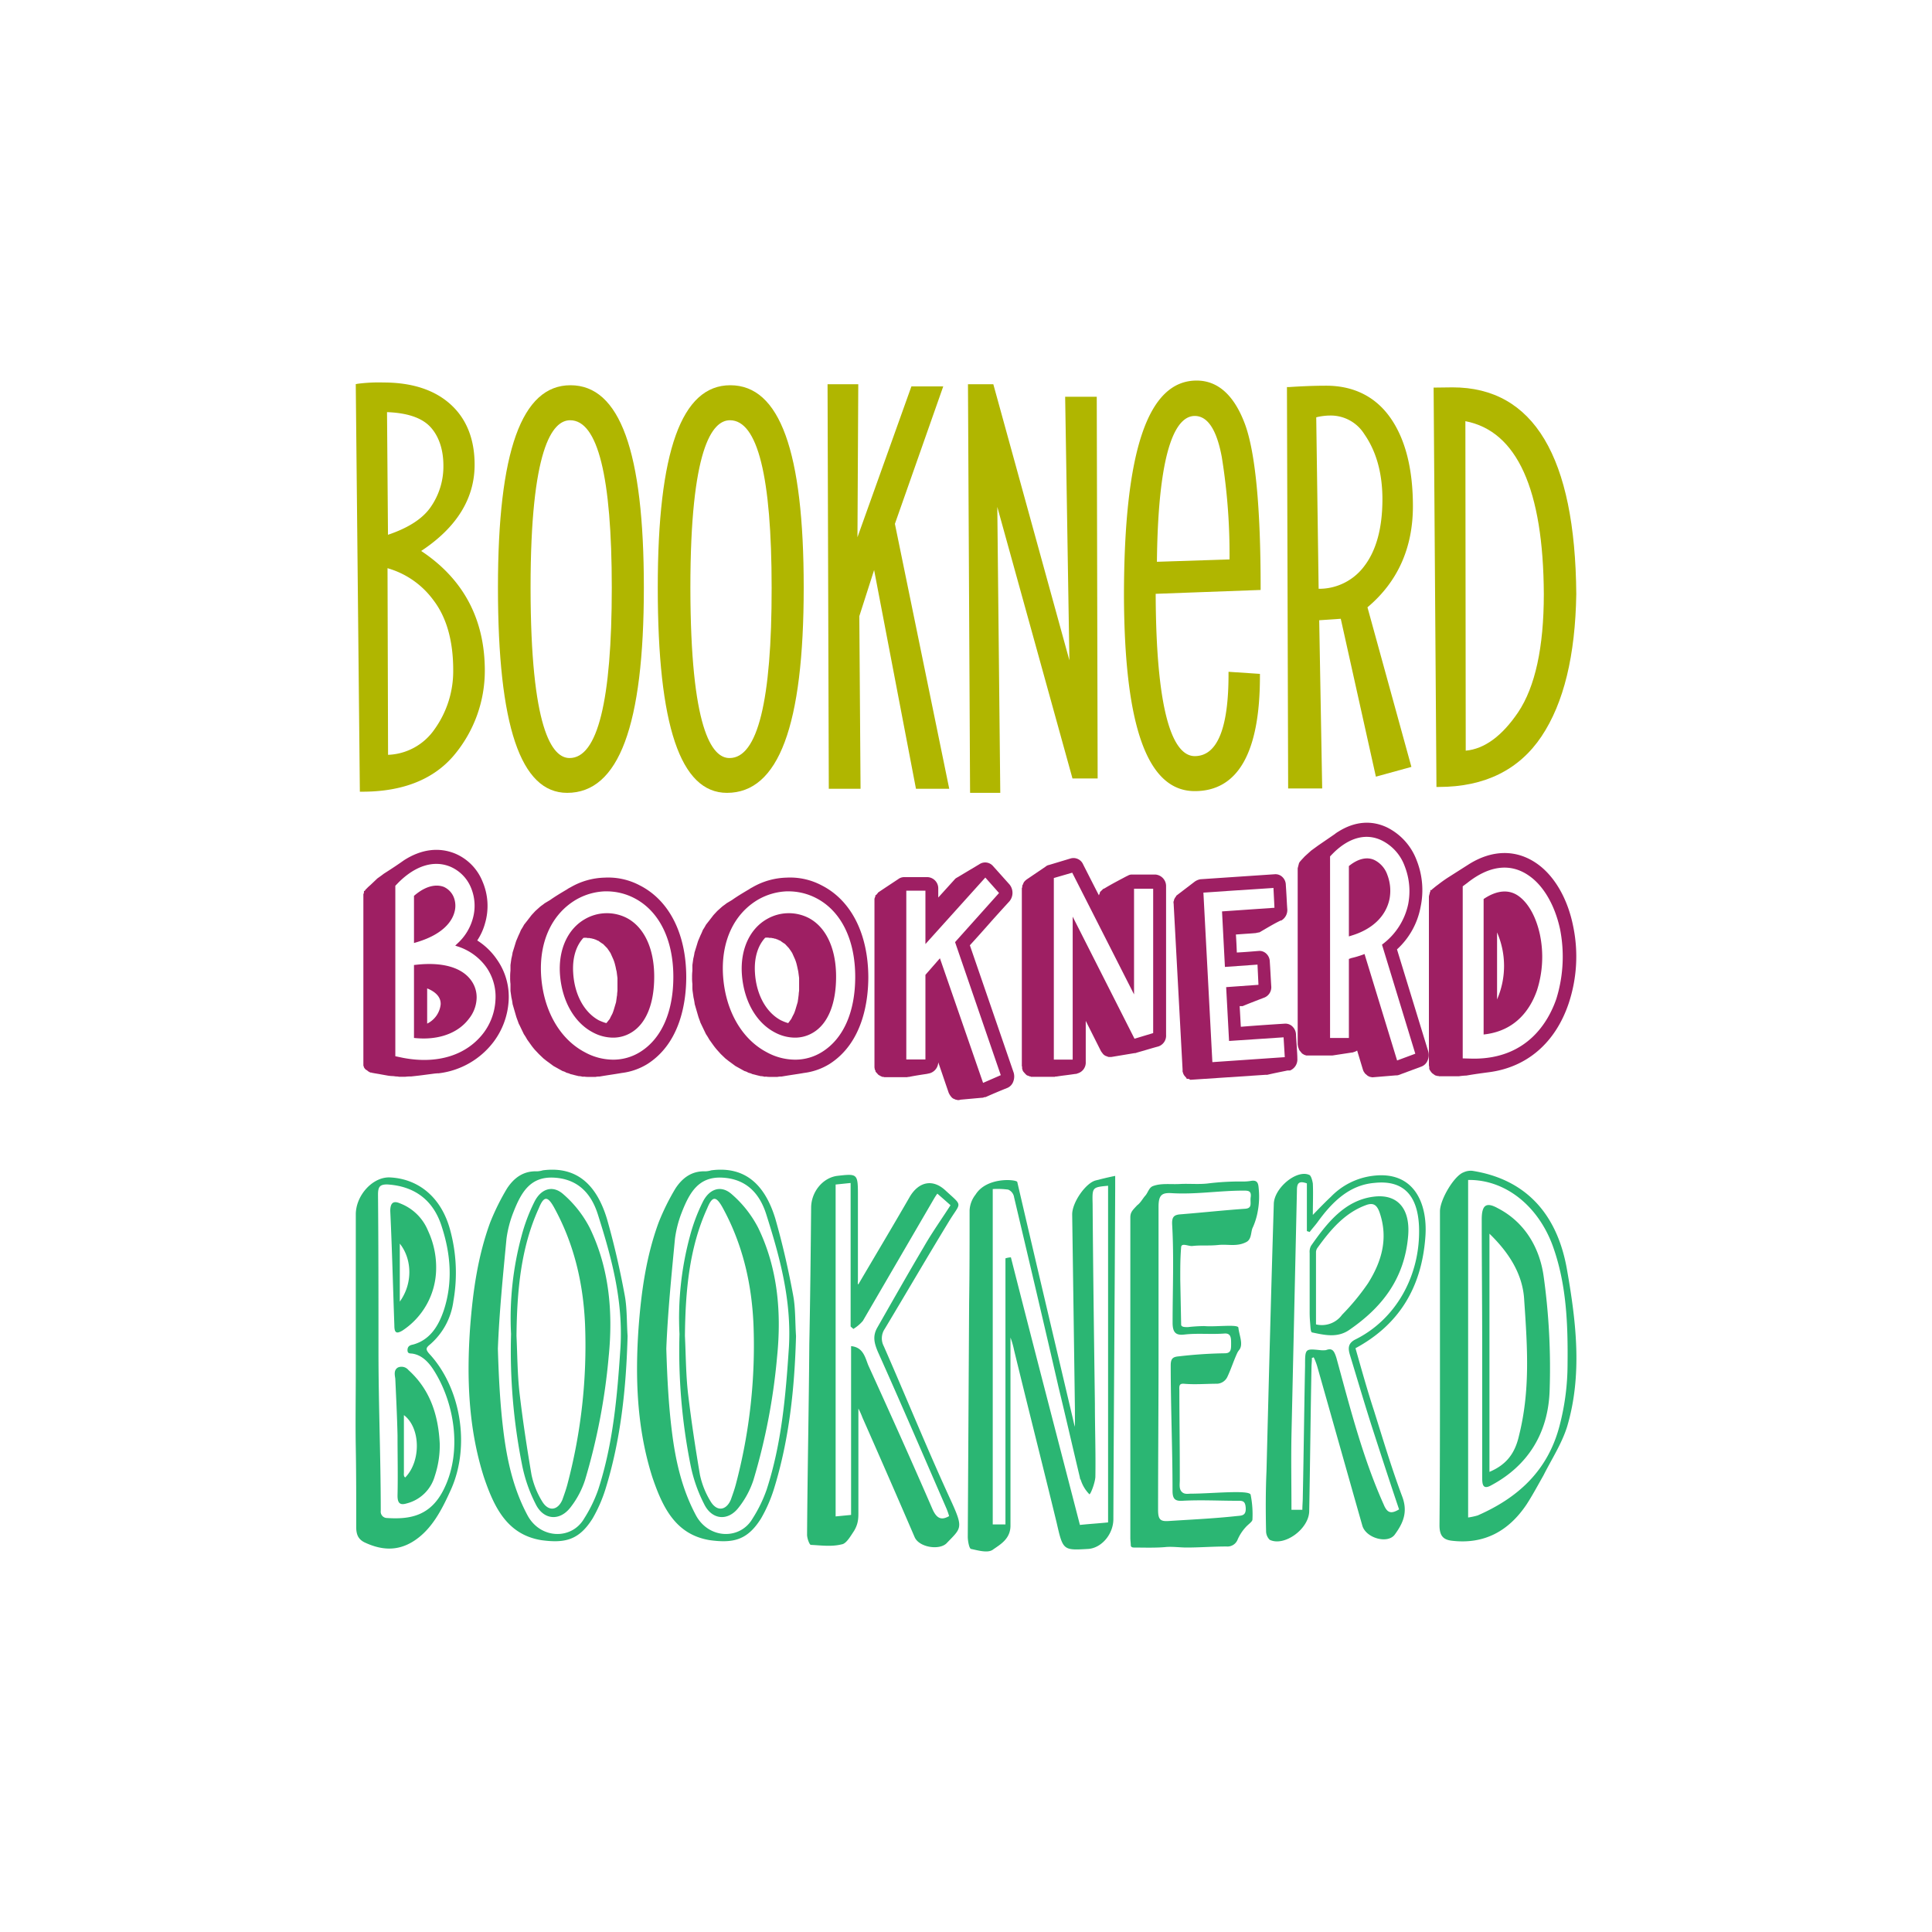 <?xml version="1.0" encoding="UTF-8"?> <svg xmlns="http://www.w3.org/2000/svg" id="Layer_1" data-name="Layer 1" viewBox="0 0 500 500"><defs><style>.cls-1{fill:#b0b600;}.cls-2{fill:#9e1f63;}.cls-3{fill:#2bb673;}</style></defs><path class="cls-1" d="M109,142.59c9.18-6.06,13.83-13.57,13.83-22.32,0-6.67-2.12-11.94-6.29-15.68s-10-5.6-17.28-5.6a42.64,42.64,0,0,0-6.64.32l-.55.1,1.06,105.48h.66c10.47,0,18.44-3.2,23.68-9.4a34,34,0,0,0,8-22C125.45,160.19,119.9,149.81,109,142.59Zm-8.84-35.93c5.2.19,8.94,1.44,11.13,3.74s3.46,5.79,3.46,10.07a18.34,18.34,0,0,1-3.34,10.83c-2.1,3-5.81,5.35-11,7.1Zm.27,88.69-.14-48.3a22.28,22.28,0,0,1,11.88,8.28c3.4,4.44,5.12,10.52,5.12,18.08a25.79,25.79,0,0,1-4.83,15.32A15.29,15.29,0,0,1,100.38,195.35Z"></path><path class="cls-1" d="M147.64,99.7c-12.63,0-18.77,17.12-18.77,52.34,0,35.77,5.85,53.15,17.91,53.15,13.36,0,19.85-17.38,19.85-53.15C166.63,116.82,160.42,99.7,147.64,99.7Zm-.23,96.48c-4.59,0-10.07-7.65-10.1-44.09,0-35.81,5.56-43.33,10.24-43.33,7.15,0,10.78,14.58,10.78,43.33C158.33,181.35,154.65,196.18,147.41,196.18Z"></path><path class="cls-1" d="M189,99.7c-12.63,0-18.77,17.12-18.77,52.34,0,35.77,5.86,53.15,17.91,53.15,13.37,0,19.86-17.38,19.86-53.15C208,116.82,201.83,99.7,189,99.7Zm-.22,96.48c-4.59,0-10.07-7.65-10.11-44.09,0-35.81,5.57-43.33,10.24-43.33,7.16,0,10.79,14.58,10.79,43.33C199.74,181.35,196.06,196.18,188.82,196.18Z"></path><polygon class="cls-1" points="244.11 100 235.87 100 221.91 139.04 222.12 99.44 214.17 99.44 214.49 203.47 214.49 204.13 222.71 204.13 222.39 159.47 226.22 147.52 237.05 204.13 245.66 204.13 231.6 135.57 244.11 100"></polygon><polygon class="cls-1" points="275.66 102.68 276.76 170.89 257.21 99.94 257.07 99.44 250.51 99.44 251.05 204.53 251.06 205.19 258.87 205.19 258.1 131.19 277.42 200.97 277.55 201.46 284.07 201.46 283.84 102.68 275.66 102.68"></polygon><path class="cls-1" d="M309.69,98.49c-12.63,0-18.78,18.21-18.81,55.68.12,34,6.11,50.57,18.32,50.57h0c11.19,0,16.87-10,16.87-29.71v-.63l-8.13-.54v.71c0,14-2.94,21.11-8.74,21.11-4.56,0-10-7.31-10.11-42l27.16-1v-.65c0-20.79-1.37-35-4.07-42.31C319.4,102.29,315.2,98.49,309.69,98.49Zm-.49,9.16c3.35,0,5.69,3.58,7,10.64a157.56,157.56,0,0,1,2,26.49l-18.79.61C299.74,114.22,304.91,107.65,309.2,107.65Z"></path><path class="cls-1" d="M365.66,131c0-9.59-1.93-17.25-5.75-22.76s-9.48-8.42-16.68-8.42c-2.92,0-6.13.12-9.55.35l-.62,0,.31,103.22v.66h8.81l-.77-43.53,5.58-.38L356.08,201l9.19-2.53-11.37-41.3C361.71,150.61,365.66,141.81,365.66,131Zm-7.89-1.82c0,7.36-1.55,13.15-4.6,17.2a14.55,14.55,0,0,1-11.91,6L340.64,108a15.3,15.3,0,0,1,3.63-.46,10.25,10.25,0,0,1,8.82,4.82C356.19,116.81,357.77,122.48,357.77,129.21Z"></path><path class="cls-1" d="M375.94,100.25l-4.92.06L371.75,203v.66h.66c11.83,0,20.75-4.44,26.53-13.08s8.75-20.95,9-36.84C407.67,118.25,396.9,100.25,375.94,100.25Zm3.39,94L379.24,109c13.35,2.56,20.18,17.61,20.3,44.77,0,13.74-2.24,24-6.65,30.57C388.72,190.5,384.16,193.84,379.33,194.27Z"></path><path class="cls-2" d="M107.63,249.69l-.49.05v18.88l.51.05c.69.06,1.38.09,2,.09,5,0,9.22-1.8,11.69-5.09a9,9,0,0,0,2-5.11,7.4,7.4,0,0,0-1.32-4.71C119.63,250.38,114.52,248.9,107.63,249.69Zm2.92,15.22V255.8c1.46.58,3.62,1.83,3.49,4.16A6.27,6.27,0,0,1,110.55,264.91Z"></path><path class="cls-2" d="M114.87,229.53c-1.27-.49-3.93-.87-7.53,2.15l-.2.16v12.21l.71-.21c7.2-2.15,9.18-5.72,9.73-7.66a6,6,0,0,0-.18-4.05A5,5,0,0,0,114.87,229.53Z"></path><path class="cls-2" d="M123.51,243.39a15.21,15.21,0,0,0,2-4.38,16,16,0,0,0-.64-10.89,13.15,13.15,0,0,0-7.12-7.23c-4.23-1.71-8.81-1.1-13.25,1.78-1.55,1.1-3.17,2.18-5.16,3.44-.51.4-1.09.81-1.67,1.22L95.91,229l-.19.17a10.93,10.93,0,0,0-.85.81l-.14.16h-.07l-.26.43h-.21V231a1,1,0,0,0-.07.29l-.08.08v43.76l0,.23a.68.68,0,0,1,0,.2l0,.23a2.19,2.19,0,0,0,.11.2l0,.14a2,2,0,0,0,.35.52A1.17,1.17,0,0,0,95,277a1.54,1.54,0,0,0,.39.32l.45.25h.24l.15.06c.43.09.85.16,1.28.23s.73.12,1.12.2l1.47.26a9.15,9.15,0,0,0,1.53.17c.27,0,.55.07.81.09s.49,0,.81.09h1.62a9.43,9.43,0,0,1,1.51-.08l1.53-.17c.85-.09,1.71-.21,2.55-.32l2.14-.28a2.67,2.67,0,0,0,.51-.05l.41,0a20.89,20.89,0,0,0,14.24-8.17,19.57,19.57,0,0,0,3.86-10.39h0a16.7,16.7,0,0,0-3-10.87A17.43,17.43,0,0,0,123.51,243.39ZM118.63,245a14.57,14.57,0,0,1,7.31,5.43,13.3,13.3,0,0,1,2.28,8.46v0a15.42,15.42,0,0,1-3,8.33c-4.41,5.88-12,8.26-20.91,6.55l-2-.42V229.24l.83-.86c4.41-4.39,9.18-5.84,13.43-4.07a10.07,10.07,0,0,1,5.29,5.35,12.16,12.16,0,0,1,.44,8.28,13.58,13.58,0,0,1-3.83,6.16l-.66.63Z"></path><path class="cls-2" d="M162.11,237.52a11.32,11.32,0,0,0-10.72.34c-4.42,2.52-6.84,7.77-6.49,14,.43,7,3.64,12.78,8.57,15.34a11.12,11.12,0,0,0,5.17,1.34,9,9,0,0,0,4.81-1.36c3.78-2.31,5.86-7.43,5.86-14.42C169.31,245.43,166.68,239.86,162.11,237.52ZM157,264.7l-.11.08a12.94,12.94,0,0,1-1.94-.74c-3.81-2.09-6.29-6.69-6.61-12.3-.24-3.73.7-6.92,2.63-9l.19-.05.62,0a1.16,1.16,0,0,0,.37.07h.42a1.35,1.35,0,0,0,.46.08l.2.07.11,0,.13.07h.14a.54.54,0,0,1,.26.1l.11.07h.15l.2.1a1.66,1.66,0,0,0,.52.22,13.94,13.94,0,0,0,1.25.86l1.05,1.07c.29.42.59.84.86,1.28l.69,1.54a8.62,8.62,0,0,1,.5,1.54c.08.29.14.56.19.83s.12.57.19.81l.22,1.73v3.16c0,.28-.06.54-.08.82s0,.48-.08.74c-.07.59-.15,1.1-.21,1.53l-.46,1.54a11.74,11.74,0,0,1-.5,1.45c-.22.42-.45.83-.67,1.33Z"></path><path class="cls-2" d="M165.56,229.13a17.41,17.41,0,0,0-9.08-2,18.45,18.45,0,0,0-8.87,2.53,5.44,5.44,0,0,0-.72.41,3,3,0,0,1-.33.21c-1.62.95-3,1.8-4.22,2.66l-1.39.83c-.18.16-.38.3-.57.44a8.16,8.16,0,0,0-.66.5l-1.18,1.06-1,1.08c-.15.21-.3.39-.44.58s-.32.4-.47.61l-1,1.27a14.88,14.88,0,0,1-.78,1.32c-.09.18-.16.36-.23.53s-.23.54-.39.85l-.63,1.48c-.15.44-.31,1-.46,1.48l-.48,1.54a12.35,12.35,0,0,1-.31,1.54l-.24,1.7c0,.25,0,.49,0,.73s0,.54,0,.74a13,13,0,0,0-.08,1.7,11.89,11.89,0,0,0,.08,1.71c0,.26,0,.54,0,.83s0,.58,0,1l.24,1.68a13.26,13.26,0,0,1,.31,1.73l.92,3.17c.08.27.18.54.28.81s.19.49.29.8.23.51.35.75l.34.71.74,1.54a14,14,0,0,1,.84,1.37l.93,1.3a16.42,16.42,0,0,0,1.1,1.4l1,1.06,1.2,1.15c.19.14.36.28.53.42s.49.38.71.53l1.35,1,2.3,1.28.15.06a2.78,2.78,0,0,1,.85.37l.28.09a3.22,3.22,0,0,1,.72.25l.15.06c.35.07.64.15,1,.25l1.07.26h.13a3.9,3.9,0,0,1,.85.15l.15,0a3.43,3.43,0,0,1,.47,0,3.83,3.83,0,0,0,.6.05h2.19a4.56,4.56,0,0,1,1-.09c1-.17,1.94-.32,2.92-.47s1.95-.3,2.87-.46a16.43,16.43,0,0,0,6.6-2.31c8.75-5.57,10.06-16.51,10.06-22.54C177.58,241.66,173.2,233,165.56,229.13Zm8.7,23.67c0,9-3,15.91-8.48,19.38a13.12,13.12,0,0,1-7.14,2.06,15.35,15.35,0,0,1-7.26-1.91c-6.56-3.43-10.81-10.93-11.35-20.07-.48-8.67,2.83-15.75,9.07-19.43a16.1,16.1,0,0,1,7.41-2.15H157a15.6,15.6,0,0,1,7.13,1.74C170.57,235.73,174.26,243.16,174.26,252.8Z"></path><path class="cls-2" d="M209.19,237.52a11.32,11.32,0,0,0-10.72.34c-4.42,2.52-6.84,7.77-6.49,14,.43,7,3.64,12.78,8.57,15.34a11.12,11.12,0,0,0,5.17,1.34,9,9,0,0,0,4.81-1.36c3.77-2.31,5.85-7.43,5.85-14.42C216.38,245.43,213.76,239.86,209.19,237.52Zm-5.14,27.18-.11.07A11.9,11.9,0,0,1,202,264c-3.81-2.09-6.29-6.69-6.62-12.3-.23-3.73.7-6.92,2.64-9l.18-.05.62,0a1.29,1.29,0,0,0,.38.07h.42a1.3,1.3,0,0,0,.45.08l.21.07.11,0,.12.07h.15a.54.54,0,0,1,.26.1l.11.07h.15l.2.1a1.66,1.66,0,0,0,.52.22,13.94,13.94,0,0,0,1.25.86l1,1.07c.3.42.6.84.87,1.28l.69,1.54a8.62,8.62,0,0,1,.5,1.54c.08.29.13.56.19.83s.12.57.18.81l.23,1.73v3.16c0,.28-.07.54-.09.82a6.58,6.58,0,0,1-.07.74c-.07.59-.15,1.1-.21,1.53l-.46,1.54a11.74,11.74,0,0,1-.5,1.45c-.22.42-.45.83-.67,1.33Z"></path><path class="cls-2" d="M212.64,229.13a17.41,17.41,0,0,0-9.08-2,18.52,18.52,0,0,0-8.88,2.53,6,6,0,0,0-.71.41,2.39,2.39,0,0,1-.34.21c-1.61.95-3,1.8-4.21,2.66l-1.39.83c-.18.16-.38.3-.57.44a8.16,8.16,0,0,0-.66.5l-1.18,1.06-1,1.08c-.15.21-.3.39-.44.58s-.32.4-.47.61l-1,1.27a13,13,0,0,1-.79,1.32c-.08.18-.15.36-.22.53s-.23.54-.39.85l-.63,1.48c-.15.44-.31,1-.46,1.48l-.48,1.54a12.35,12.35,0,0,1-.31,1.54l-.24,1.7c0,.25,0,.49,0,.73s0,.54,0,.74a13,13,0,0,0-.08,1.7,11.89,11.89,0,0,0,.08,1.71c0,.26,0,.54,0,.83s0,.58.05,1l.24,1.68a15.18,15.18,0,0,1,.31,1.73l.92,3.17c.08.27.18.54.28.81s.19.49.28.8l.36.75.34.71.74,1.54a14,14,0,0,1,.84,1.37l.93,1.3a16.42,16.42,0,0,0,1.1,1.4l.95,1.06,1.2,1.15.54.42c.24.2.48.38.7.53l1.35,1,2.3,1.28.15.06a2.78,2.78,0,0,1,.85.37l.28.09a3.22,3.22,0,0,1,.72.25l.14.06c.35.07.64.15,1,.25l1.07.26h.13a3.9,3.9,0,0,1,.85.15l.15,0a3.43,3.43,0,0,1,.47,0,3.83,3.83,0,0,0,.6.05h2.19a4.51,4.51,0,0,1,1.05-.09c1-.17,1.94-.32,2.92-.47s2-.3,2.87-.46a16.43,16.43,0,0,0,6.6-2.31c8.75-5.57,10.06-16.51,10.06-22.54C224.66,241.66,220.28,233,212.64,229.13Zm8.69,23.67c0,9-3,15.91-8.48,19.38a13.06,13.06,0,0,1-7.13,2.06,15.35,15.35,0,0,1-7.26-1.91c-6.56-3.43-10.81-10.93-11.35-20.07-.48-8.67,2.83-15.75,9.07-19.43a16.1,16.1,0,0,1,7.41-2.15h.49a15.6,15.6,0,0,1,7.13,1.74C217.65,235.73,221.33,243.16,221.33,252.8Z"></path><path class="cls-2" d="M251,244.64c1.69-1.85,3.36-3.72,5-5.58s3.49-3.89,5.27-5.84a3.43,3.43,0,0,0,0-4.31l-4.29-4.79a2.68,2.68,0,0,0-3.53-.45l-6,3.58a1.61,1.61,0,0,0-.39.35l-4.24,4.68V230a2.91,2.91,0,0,0-2.77-3H234a2.55,2.55,0,0,0-1.57.54c-1.68,1.11-3.35,2.21-5,3.32l-.21.15-.06.15a.86.86,0,0,0-.14.13,1,1,0,0,0-.11.15l-.06.08-.31.21V232l-.07.15a1.61,1.61,0,0,0-.1.28,1.56,1.56,0,0,1-.06.15l0,43.68.05.23,0,.13a1.22,1.22,0,0,0,.14.35.74.74,0,0,0,.08.15v.21l.76.84.5.28a1.54,1.54,0,0,0,.41.18l.12.07h.34l.12.07h6l.12-.07.31,0c1.49-.31,3.05-.54,4.57-.77l.82-.18a3.07,3.07,0,0,0,2.17-2.82c.66,1.89,1.3,3.79,1.93,5.64l.79,2.3.23.43.13.19a1.8,1.8,0,0,0,.18.25l.3.35.22.16a1,1,0,0,0,.39.17,1.05,1.05,0,0,0,.57.2,1,1,0,0,0,.38.08,1.44,1.44,0,0,0,.61-.1l5.53-.5a1.15,1.15,0,0,0,.56-.11l.2-.06.23,0c1.76-.79,3.56-1.55,5.68-2.4a2.8,2.8,0,0,0,1.5-1.67,3.64,3.64,0,0,0,.1-2.22Zm4-17.53,3.55,4-11.38,12.71L259,278.25l-4.58,2L243.25,248l-3.75,4.29v21.9h-4.95V230.51h4.95v13.81Z"></path><path class="cls-2" d="M299,226.33h-6.06a1.94,1.94,0,0,0-1.07.3l-.14.06-.16.07c-1.88,1-3.82,2-5.72,3.15l-.11.05a1.25,1.25,0,0,0-.27.12l-.48.48a1.32,1.32,0,0,0-.37.46l0,.16s-.05.13-.09.21a1.07,1.07,0,0,0-.13.33c-1.33-2.58-2.66-5.21-4-7.84l-.12-.25a2.72,2.72,0,0,0-3.18-1.47l-5.61,1.69a1.82,1.82,0,0,0-.9.44l-4.91,3.33-.17.14a1.6,1.6,0,0,0-.23.21l-.23.25a.57.57,0,0,0-.16.34.53.53,0,0,0-.15.35l-.16.21v.21a1.8,1.8,0,0,0-.06.42l-.07.09v46.1l.07.09v.13l0,.22a.93.93,0,0,1,0,.13,1.77,1.77,0,0,0,.08.25,1.33,1.33,0,0,0,.22.55,13.44,13.44,0,0,0,.74.82,1,1,0,0,0,.53.27,2.23,2.23,0,0,0,.31.12l.13.07h.2l.08.09H273l.12-.07a.77.77,0,0,1,.28,0c.84-.14,1.71-.25,2.58-.36s1.59-.21,2.31-.32a1,1,0,0,0,.53-.12,2.91,2.91,0,0,0,2.17-3V264.2l3.94,7.84.08.12a1.43,1.43,0,0,1,.14.2l.32.41a1.68,1.68,0,0,0,.38.33,1.46,1.46,0,0,0,.37.2l.33.11a1,1,0,0,0,.56.14h.47l6-1a1.17,1.17,0,0,0,.59-.12l2.32-.67c1.09-.32,2.19-.65,3.29-.94a2.94,2.94,0,0,0,2-3V229.45A3,3,0,0,0,299,226.33Zm-.56,3.67v37.36l-4.83,1.46-16-31.59v37h-4.88v-47l4.76-1.38,16,31.5V230Zm-6.65-3.32Z"></path><path class="cls-2" d="M335.4,267.67h0a3.06,3.06,0,0,0-1-2.09,2.61,2.61,0,0,0-1.87-.66c-3.74.24-7.59.49-11.4.81-.06-.88-.1-1.75-.15-2.61s-.1-1.83-.16-2.74h.56l.22,0c1.37-.58,2.74-1.1,4.08-1.62l1.32-.51a2.88,2.88,0,0,0,2-3c-.07-1.1-.13-2.18-.19-3.27s-.12-2.06-.19-3.1a2.86,2.86,0,0,0-.91-2.08,2.53,2.53,0,0,0-1.91-.7c-1.94.16-3.84.32-5.71.41-.06-1.54-.13-3.12-.24-4.66l2.37-.17c.94-.06,1.9-.12,2.83-.21l.26-.08a1.69,1.69,0,0,0,.46-.09h.15l1-.58c1.49-.87,3-1.77,4.53-2.5h.18l.15-.11a3.12,3.12,0,0,0,1.37-2.79c-.08-1.05-.13-2.13-.19-3.22s-.12-2.07-.19-3.07a2.86,2.86,0,0,0-.91-2.08,2.55,2.55,0,0,0-1.9-.7l-19.3,1.3a3.68,3.68,0,0,0-1.46.61l-4.82,3.68V232l-.09.08a2,2,0,0,0-.32.49l-.15.34,0,.16a2.57,2.57,0,0,1-.12.27l0,.22a1.85,1.85,0,0,0,.05.38.88.88,0,0,1,0,.17l2.3,42.66v.51l.05.23a.7.7,0,0,0,.11.18l0,.16a2.18,2.18,0,0,0,.15.27.6.6,0,0,1,.08.16l.46.55.08.05.15.32h.44l0,0,.3.12.1.12h.25l19.24-1.28h.38l.13,0c1.53-.37,3.12-.68,4.67-1l.56-.12h.46l.2,0a3.08,3.08,0,0,0,1.89-3.11c0-1-.1-2.08-.16-3.13S335.44,268.69,335.4,267.67Zm-2.9,5.92-18.74,1.29L311.44,231l18.13-1.21.26,5.14-13.57.94.75,14.37,8.43-.6.25,5.23-8.36.6.75,13.93,14.11-.94Z"></path><path class="cls-2" d="M361.54,245.7a19.74,19.74,0,0,0,6.11-11,20.94,20.94,0,0,0-1-12,15.63,15.63,0,0,0-7.55-8.5c-4.07-2-8.47-1.65-12.7,1a7.61,7.61,0,0,0-1,.69l-4.27,2.93-1.81,1.32-1.64,1.48-.93,1-.37.43-.19.31-.35,1.35v45.59l.1.61.31.86.72.87.52.32.56.2h6.77l5.05-.77a.86.86,0,0,0,.47-.12,2.63,2.63,0,0,0,.89-.39l1.49,4.94.16.42.37.57.71.61.51.25.69.14,6.13-.51h.23a1.69,1.69,0,0,0,.46-.09l5.88-2.18a2.8,2.8,0,0,0,1.6-1.58,3.44,3.44,0,0,0,.17-2.35Zm4.74,27-4.71,1.75-8.43-27.55-.55.21a25.78,25.78,0,0,1-2.91.85l-.59.22v20.45h-4.87v-47l.83-.85c4.13-4.1,8.62-5.25,12.64-3.23a12,12,0,0,1,5.85,6.63,17.67,17.67,0,0,1,.89,9.86,17.49,17.49,0,0,1-6.47,10.2l-.3.24Z"></path><path class="cls-2" d="M359.61,232.63a11.49,11.49,0,0,0-.56-6.2,6.73,6.73,0,0,0-3.26-3.81c-1.87-.94-4.18-.46-6.49,1.35l-.21.16v18.21l.71-.22c5.39-1.64,8.88-5,9.81-9.48Z"></path><path class="cls-2" d="M407.13,239.69c-1.42-7.12-4.83-13-9.35-16.17-5.33-3.75-11.65-3.67-17.78.24l-5.53,3.52c-.76.51-1.45,1-2.18,1.57-.46.34-.93.69-1.34,1.06a.74.74,0,0,0-.26.2l-.22.24h-.3v.43h0l-.15.2v.21a.67.67,0,0,0-.06.21.84.84,0,0,0-.08.27,1.4,1.4,0,0,0-.08.42v43.37a1.85,1.85,0,0,0,.09.66.57.57,0,0,0,0,.14c0,.05,0,.12,0,.14l0,.23a2.61,2.61,0,0,0,.27.5,2.11,2.11,0,0,0,.27.36l.09.14a2.13,2.13,0,0,0,.31.25l.53.38a1.4,1.4,0,0,0,.35.13l.11,0,.12.07h.33l.13.07h5.2a16.22,16.22,0,0,1,1.94-.18c1.9-.34,3.84-.6,5.72-.85,9.87-1.26,17.22-7.56,20.68-17.73A38.4,38.4,0,0,0,407.13,239.69Zm-4.36,18.84c-2,5.78-7.41,15.45-21.32,15.45h-.22l-2.68-.07V229.38l1.17-.87c5.77-4.6,11.34-5.22,16.12-1.78,3.71,2.63,6.59,7.65,7.91,13.78A36.82,36.82,0,0,1,402.77,258.53Z"></path><path class="cls-2" d="M398.54,241.91c-1-4.64-3-8.19-5.51-10s-5.58-1.51-8.82.59l-.25.17v35.06l.63-.08c8-1.11,11.57-6.76,13.17-11.32a28.27,28.27,0,0,0,.78-14.41Zm-11.1,16.74V241.31A21.7,21.7,0,0,1,387.44,258.65Z"></path><path class="cls-3" d="M105.7,354.56a2.32,2.32,0,0,0-2.7-.66c-1.17.66-.82,2-.7,2.89.23,5,.47,9.84.58,14.69,0,5.25.12,10.36,0,15.61,0,2,.71,2.49,2.35,2a10.15,10.15,0,0,0,7.29-7.08,25.25,25.25,0,0,0,1.29-8.26C113.46,366.1,111.23,359.54,105.7,354.56Zm-1.17,26.49V366.23c4.35,3.28,4.46,11.94.35,16.13C104.41,382.1,104.53,381.45,104.53,381.05Z"></path><path class="cls-3" d="M104.18,344.33a19.36,19.36,0,0,0,8.69-15.74,22.42,22.42,0,0,0-2.11-10.1,12.71,12.71,0,0,0-7.29-7.08c-1.53-.66-2.47-.27-2.47,2,.47,10,.71,19.81,1.06,29.65C102.06,345,102.65,345.25,104.18,344.33Zm-.71-7.48v-15C106.64,325.83,106.88,332.13,103.47,336.85Z"></path><path class="cls-3" d="M111.23,348a17.85,17.85,0,0,0,6.11-11.28,42.07,42.07,0,0,0-.83-18.36c-2.23-8.4-8.1-13.25-15.51-13.64-4.46-.26-8.92,4.59-8.92,9.57v40.14c0,6.82-.12,13.64,0,20.46s.11,13.51.11,20.33c0,2,.59,3.15,2.12,3.93,4.23,2,8.34,2.36,12.45-.13,4.94-3,7.64-8.39,10-13.64,5-11.28,2.47-26.23-5.64-35C110.05,349.18,110.29,348.79,111.23,348ZM115,385.12c-3.41,7.21-8.82,8.13-14.81,7.74A1.64,1.64,0,0,1,98.54,391c0-13.77-.59-27.54-.59-41.31,0-13.51,0-27-.12-40.53,0-2,.47-2.63,2.35-2.63,6.82.4,12,3.81,14.22,11.15,2.23,6.95,2.82,14.17.47,21.38-1.41,4.2-3.64,7.74-8,8.92-.71.13-1.41.39-1.41,1.44s.82.79,1.41.92c2.23.39,3.88,2,5.17,3.94C117.57,362.69,119.69,375.41,115,385.12Z"></path><path class="cls-3" d="M145.77,309.05c-2.82-2.5-5.87-1.32-7.52,2.09a46,46,0,0,0-3.29,8.79,81.41,81.41,0,0,0-2.7,25.32,150.63,150.63,0,0,0,2.82,33.7,38.54,38.54,0,0,0,3.52,10.24c2,4.19,6.23,4.59,9.05.91a23,23,0,0,0,3.76-7.08,160.35,160.35,0,0,0,6.11-31.87c1.18-11.67.12-23.09-4.93-33.45A29.27,29.27,0,0,0,145.77,309.05Zm1.06,75.15c-.35,1.31-.82,2.62-1.29,3.94-1.18,2.75-3.53,3.14-5.17.52a21.79,21.79,0,0,1-2.82-7c-1.18-6.95-2.24-13.9-3.06-20.86-.59-5-.59-10.1-.82-15.08.12-11.41,1.06-22.69,5.76-33,1.29-3.15,2.23-3.28,3.87-.4,5.17,9.32,7.64,19.55,8.11,30.43A140.21,140.21,0,0,1,146.83,384.2Z"></path><path class="cls-3" d="M157.05,315.34c-2.58-8.39-7.52-13.64-16.57-12.46a6.21,6.21,0,0,1-1.52.26c-3.41-.13-5.88,1.58-7.76,4.46a60.87,60.87,0,0,0-4.35,8.79c-3.17,8.66-4.46,17.71-5.17,27-.94,13.12-.47,26.23,3.53,38.82,2.7,8,6.11,15,15,16.4,6,.79,9.63,0,13.16-5.64a37.75,37.75,0,0,0,3.29-7.48c4-12.85,5.4-26.23,5.76-39.74-.24-3.54-.12-7.08-.71-10.36C160.46,328.59,158.93,321.9,157.05,315.34Zm3.53,33.32c-.83,12.59-1.88,24.92-5.76,36.85a35.68,35.68,0,0,1-3.64,7.48c-3.18,5.51-11.17,5.38-14.57-.66-3.76-6.95-5.41-14.43-6.35-22.16-.82-6.69-1.17-13.25-1.41-21.12.35-9.18,1.29-18.63,2.23-28.46a29.08,29.08,0,0,1,1.77-6.82c2-5.12,4.34-9.31,10.45-9s9.64,3.93,11.4,9.44C158.23,325.31,161.28,336.46,160.58,348.66Z"></path><path class="cls-3" d="M228.72,348.39a4.35,4.35,0,0,1,.24-4.46c5.52-9.18,10.93-18.49,16.45-27.54,3.29-5.51,4-3.93-.82-8.39-3.18-2.89-6.7-2.23-9.05,1.57-4.23,7.35-9.17,15.61-13.4,22.82-.23,0-.11-.65-.11-1.18V309.7c0-6,0-6-5.41-5.38-3.76.53-6.7,4.2-6.7,8.27-.11,11.67-.23,23.48-.47,35.15-.11,16.39-.47,32.92-.58,49.45,0,.91.58,2.49.94,2.62,2.7.13,5.4.52,8-.13,1.17-.13,2.23-2,3.17-3.41,1.29-2.1,1.17-3.67,1.17-5.64v-26.1a19.06,19.06,0,0,1,1.06,2.36c4.58,10.36,9.05,20.59,13.51,30.95,1.18,2.63,6.35,3.41,8.23,1.58,3.76-3.94,4.46-3.81,1.29-10.76C240.12,375.41,234.6,361.77,228.72,348.39Zm12.69,42.37c-5.4-12.46-11-24.92-16.68-37.38-.82-2-1.29-4.72-4.47-5v43.68l-4,.39V306.55c1.41-.13,2.47-.26,3.88-.39v37.12c.23.26.47.39.7.65a10.12,10.12,0,0,0,2.47-2.09l18.33-31.48a16.23,16.23,0,0,1,.94-1.45c1.06.92,2.11,1.84,3.41,3-2.35,3.67-4.7,6.95-6.82,10.63-4.11,6.95-8.11,14-12.1,21-1.29,2.23-.82,4.07.12,6.3,6,13.38,11.86,27,17.74,40.53a16.4,16.4,0,0,1,.7,2C243.65,393.51,242.47,393,241.41,390.76Z"></path><path class="cls-3" d="M277.48,314.29c.24,16.79.48,33.71.71,50.5v4.46a18,18,0,0,1-.47-1.84c-4.82-20.46-9.63-40.79-14.45-61.51-.12-.66-7.87-1.44-10.81,3.28a7.1,7.1,0,0,0-1.53,4.06c0,7.87,0,15.87-.12,23.87l-.35,60.6c0,1.05.35,3,.82,3.15,1.88.39,4.47,1.18,5.76.13,1.88-1.31,4.47-2.75,4.47-6.16V346.16a21.25,21.25,0,0,1,.94,3.28c3.64,15,7.4,29.78,11,44.6,1.65,7.21,1.65,7.21,8.23,6.82,3.4-.26,6.46-3.8,6.46-7.74.11-28.46.35-57.05.47-85.65v-3.15c-2,.4-3.53.79-5.06,1.18C281,306.16,277.48,311.14,277.48,314.29ZM286.77,394c-2.59.26-4.82.39-7.29.65-6-23.21-12-46.16-17.86-69.25a5.38,5.38,0,0,0-1.41.26v68.86h-3.29V307.73a20.68,20.68,0,0,1,4,.14,2.56,2.56,0,0,1,1.53,2c3.87,16.4,7.75,32.79,11.51,49.19,1.88,7.74,3.64,15.47,5.52,23.34,0,.27,0,.14.24.66a9.18,9.18,0,0,0,2.23,3.67c.35-.13,1.41-2.88,1.53-4.46.11-6.29-.12-12.72-.12-19-.23-17.32-.47-34.5-.59-51.68-.11-4.33-.11-4.33,4-4.72Z"></path><path class="cls-3" d="M323.66,305.63a12.53,12.53,0,0,1-2.35.14,66.76,66.76,0,0,0-8.81.52c-2.35.26-4.82,0-7.17.13s-4.81-.26-6.93.53c-1.06.39-1.29,1.7-2,2.49-.47.52-.94,1.31-1.41,1.84s-.58.52-.82.78c-.94,1.05-1.64,1.58-1.64,3V398c0,.66.11,1.31.11,1.84s.36.66.83.66c2.23,0,5.64.13,8.34-.14,1.76-.13,3.64.14,5.29.14,3.4,0,6.81-.27,10.34-.27a2.81,2.81,0,0,0,2.82-1.7,11.52,11.52,0,0,1,2.11-3.28c.7-.79,1.76-1.44,1.76-2a25.73,25.73,0,0,0-.47-6.43c-.35-1.31-10.22-.26-15.39-.26-.82,0-1.76.26-2.47-.52s-.47-2-.47-3v-3c0-6.69-.11-13.24-.11-19.93,0-1.18-.24-2.1,1.17-2,2.82.26,5.76,0,8.58,0a3.09,3.09,0,0,0,2.7-1.84c.94-2,1.53-3.93,2.47-6a4.22,4.22,0,0,1,.47-.79c1.29-1.44.11-3.8-.12-5.9-.12-.92-6-.13-8.81-.39a41.39,41.39,0,0,0-4.23.26h-.24c-.58,0-1.53,0-1.53-.66l-.23-11.67v-.39c0-2.89,0-5.12.23-8,.12-1.18,2-.13,2.94-.27,2.24-.26,4.23,0,6.7-.26s4.82.53,7.28-.79c1.41-.78,1.06-2.75,1.65-3.8a17.75,17.75,0,0,0,1.29-4.33,20.23,20.23,0,0,0,.24-5.37C325.66,306.55,325.66,305.24,323.66,305.63Zm-17.15,39.75c3.41-.4,6.81,0,10.34-.26,1.76-.14,1.76,1.18,1.76,2.62s0,2.49-1.64,2.49a115.76,115.76,0,0,0-11.87.79c-1.53.13-2.12.52-2.12,2.36,0,10.75.47,21.51.47,32.39,0,2.1.59,2.76,2.59,2.63,4.7-.26,9.4,0,14,0,1.41,0,2.23-.13,2.35,1.83s-.94,2-2.11,2.1c-6,.66-11.87.92-17.86,1.31-2.12.14-2.71-.39-2.71-2.88,0-13.25.12-26.5.12-39.61V312.32c0-3,.82-3.67,3.29-3.54,6.23.4,12.34-.65,18.68-.65,1.18,0,2.12,0,1.88,1.7-.23,1.45.59,2.89-1.52,3-5.53.39-11.17,1-16.69,1.44-1.76.13-2.23.79-2.11,2.76.47,8.26.11,16.78.11,25.18C303.45,344.85,304.27,345.64,306.51,345.38Z"></path><path class="cls-3" d="M355.15,304.32a18.18,18.18,0,0,0-10.69,5.38c-1.53,1.44-2.94,2.89-4.7,4.72,0-3,.12-5.64,0-8.13-.12-.79-.47-2.1-.94-2.23-3.29-1.44-9.05,3.41-9.16,7.48-.71,22.95-1.3,46-1.89,69.12-.23,5.11-.23,10.36-.11,15.61a3.15,3.15,0,0,0,.94,2.23c3.76,1.83,10.1-2.76,10.22-7.35.24-12.46.35-24.79.59-37.12,0-.91.11-1.7.11-2.62.24,0,.36-.13.47-.13a15,15,0,0,1,.95,2.49c3.87,13.64,7.75,27.41,11.63,41.06.94,3.27,6.69,4.85,8.46,2.23,2-2.76,3.4-5.64,1.88-9.71-2.71-7.21-4.94-14.69-7.29-22.17-1.76-5.37-3.29-10.88-4.82-16.26,10.93-5.9,17.16-15.35,18.1-29C369.49,311.28,365.84,302.88,355.15,304.32Zm-4.46,42.37c-2,1.05-1.77,2.49-1.3,4.06,2,6.56,3.88,13,6,19.55s4.34,13.38,6.69,20.33c-2,1.18-3.05,1.05-4-1.31-5.41-12.07-8.7-25.06-12.22-37.91-.59-1.84-1.06-2.62-2.7-2a6,6,0,0,1-1.53,0c-3.88-.39-3.88-.39-3.88,4.07-.23,11.41-.35,22.69-.59,34.1,0,.92-.11,2-.11,3.15h-2.82c0-6.56-.12-12.86,0-19.28.47-21,.94-42,1.41-63.09,0-1.71.12-3,2.58-2.1v12.33c.24.13.47.13.71.26.7-.92,1.41-1.7,2-2.49,3.87-5.38,8.34-9.71,14.8-10.23,7.4-.79,11.16,3.15,11.51,11.28C367.72,330.16,361.14,341.57,350.69,346.69Z"></path><path class="cls-3" d="M355.5,309.7c-7.4.92-12,6.69-16.21,12.72a3.26,3.26,0,0,0-.35,1.84v14.82a32.42,32.42,0,0,0,.12,3.28c.11,1.31.11,2.49.58,2.49,3.17.66,6.46,1.45,9.52-.65,8.22-5.64,14.33-13,15.27-24.4C365,312.85,361.73,308.91,355.5,309.7Zm-14.92,33.05V324a2.07,2.07,0,0,1,.47-1.18c3.41-4.72,7.05-8.92,12.34-10.89,2-.79,2.94-.13,3.64,1.84,2.35,6.82.47,12.85-3,18.36a60.07,60.07,0,0,1-6.7,8.13A6.46,6.46,0,0,1,340.58,342.75Z"></path><path class="cls-3" d="M405.56,328.72C403,313.77,394.51,305.11,381,303a4.42,4.42,0,0,0-2.23.4c-2.47.91-6.11,7.08-6.11,10.09v40.14c0,13.64,0,27.28-.12,41.05,0,2.63.82,3.81,3.29,4.07,8,.92,14.45-2.23,19.27-9.44,1.53-2.36,2.94-5,4.35-7.48,2.11-4.2,4.7-8.13,6.11-12.59C409.55,355.87,407.91,342.1,405.56,328.72Zm-1.88,40c-3.06,12.07-11.05,19-21.27,23.48a18.26,18.26,0,0,1-2.46.53V305.37c9.51-.13,18,6.56,21.85,16.92,3.64,10,4,20.46,3.88,31A62.82,62.82,0,0,1,403.68,368.72Z"></path><path class="cls-3" d="M387.7,312.72c-3.06-1.71-4.23-.92-4.23,2.88,0,10.89.12,21.78.12,32.66V382.1c0,1.84,0,3.67,2.46,2.23,9.29-5,14.69-13.38,15-24.66a171.5,171.5,0,0,0-1.52-29.11C398.51,322.82,394.51,316.26,387.7,312.72Zm5.4,58.89c-1.05,4.59-3.29,7.48-7.63,9.31V319.28c5,4.85,8.69,10.49,9,17.31C395.34,349.18,396,360.07,393.1,371.61Z"></path><path class="cls-3" d="M189.36,309.05c-2.82-2.5-5.87-1.32-7.52,2.09a46.66,46.66,0,0,0-3.29,8.79,81.41,81.41,0,0,0-2.7,25.32,150.63,150.63,0,0,0,2.82,33.7,38.57,38.57,0,0,0,3.53,10.24c2,4.19,6.22,4.59,9,.91A23,23,0,0,0,195,383a160.35,160.35,0,0,0,6.11-31.87c1.18-11.67.12-23.09-4.93-33.45A29.27,29.27,0,0,0,189.36,309.05Zm1.06,75.15c-.35,1.31-.82,2.62-1.29,3.94-1.18,2.75-3.53,3.14-5.17.52a21.79,21.79,0,0,1-2.82-7c-1.18-6.95-2.23-13.9-3.06-20.86-.58-5-.58-10.1-.82-15.08.12-11.41,1.06-22.69,5.76-33,1.29-3.15,2.23-3.28,3.88-.4,5.16,9.32,7.63,19.55,8.1,30.43A140.21,140.21,0,0,1,190.42,384.2Z"></path><path class="cls-3" d="M200.64,315.34c-2.58-8.39-7.52-13.64-16.57-12.46a6.13,6.13,0,0,1-1.52.26c-3.41-.13-5.88,1.58-7.76,4.46a59.8,59.8,0,0,0-4.34,8.79c-3.18,8.66-4.47,17.71-5.17,27-.94,13.12-.47,26.23,3.52,38.82,2.7,8,6.11,15,15,16.4,6,.79,9.63,0,13.16-5.64a37.75,37.75,0,0,0,3.29-7.48c4-12.85,5.4-26.23,5.76-39.74-.24-3.54-.12-7.08-.71-10.36C204.05,328.59,202.52,321.9,200.64,315.34Zm3.53,33.32c-.83,12.59-1.88,24.92-5.76,36.85a35.68,35.68,0,0,1-3.64,7.48c-3.18,5.51-11.16,5.38-14.57-.66-3.76-6.95-5.41-14.43-6.35-22.16-.82-6.69-1.17-13.25-1.41-21.12.36-9.18,1.3-18.63,2.24-28.46a29,29,0,0,1,1.76-6.82c2-5.12,4.35-9.31,10.46-9s9.63,3.93,11.39,9.44C201.82,325.31,204.87,336.46,204.17,348.66Z"></path></svg> 